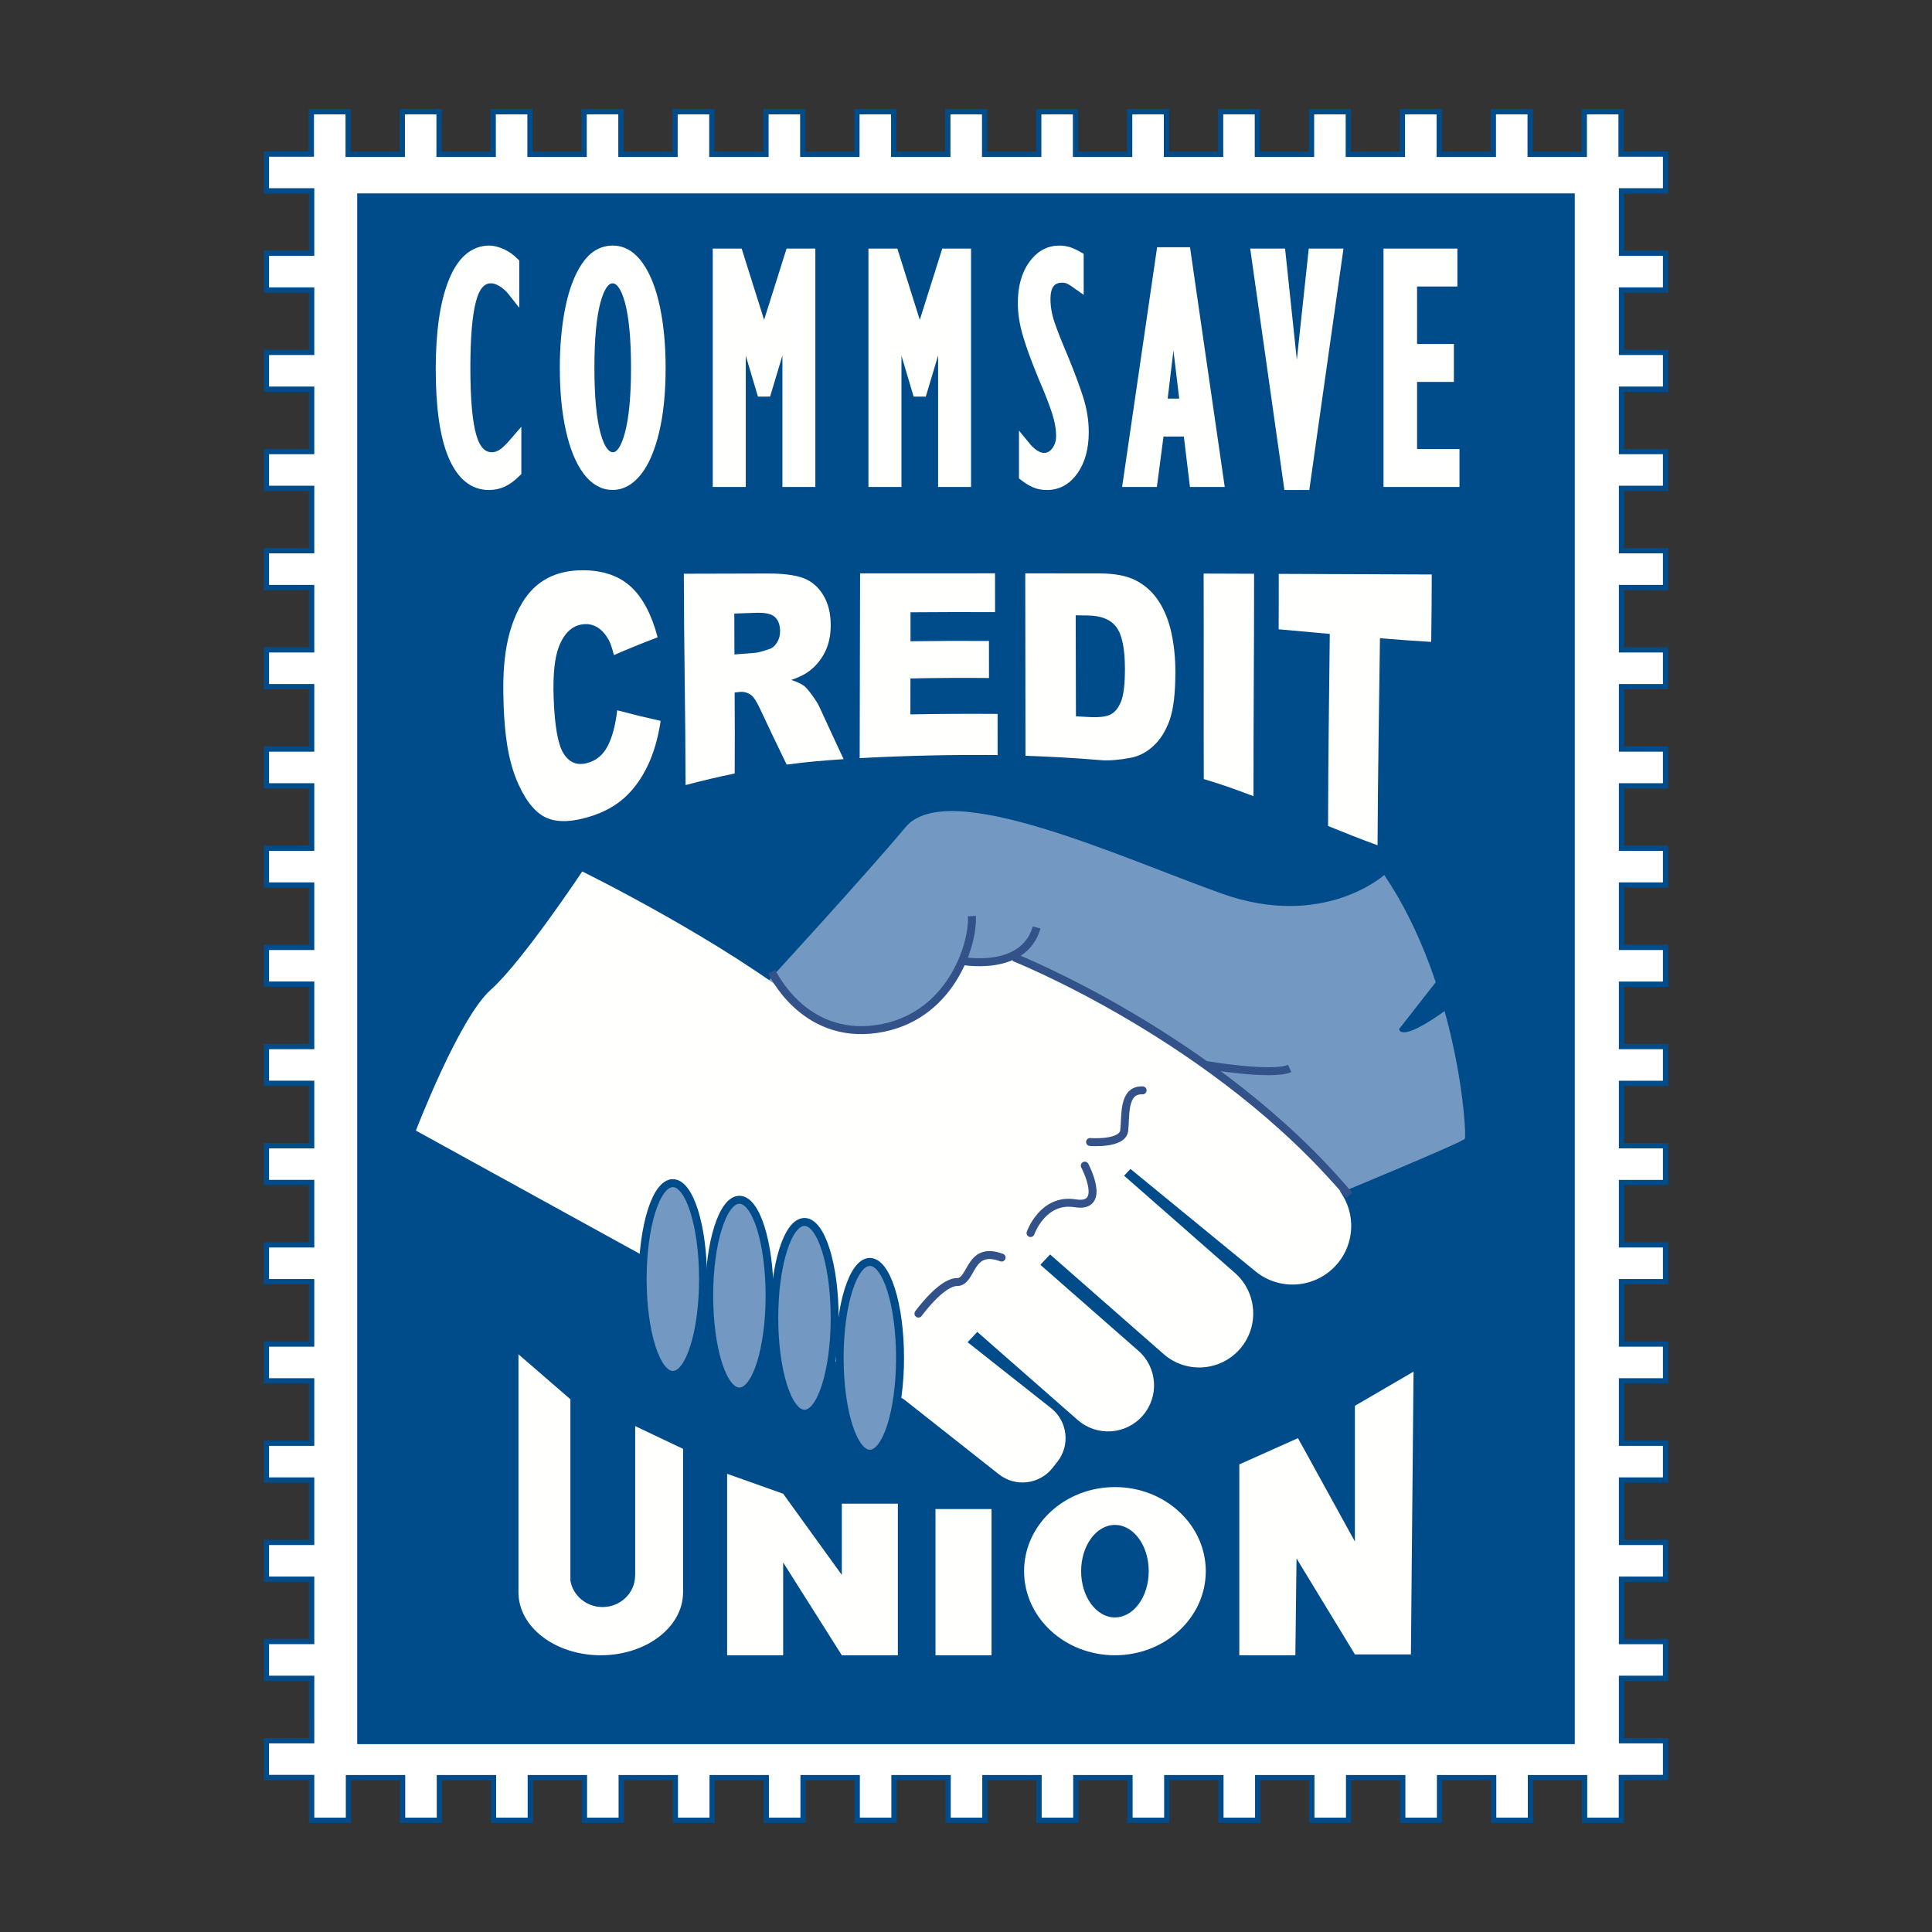 <?xml version="1.0" encoding="utf-8"?>
<!-- Generator: Adobe Illustrator 25.2.1, SVG Export Plug-In . SVG Version: 6.00 Build 0)  -->
<svg version="1.1" xmlns="http://www.w3.org/2000/svg" xmlns:xlink="http://www.w3.org/1999/xlink" x="0px" y="0px"
     viewBox="0 0 728.78 728.78" style="enable-background:new 0 0 728.78 728.78;" xml:space="preserve">
<rect x="0" y="0" width="728.78" height="728.78" fill="#333333" stroke="none"/>
<style type="text/css">
	.st0{fill:none;stroke:#FFFFFE;stroke-width:4;stroke-miterlimit:10;}
	.st1{fill:#FFFFFF;}
	.st2{fill:#004C8A;}
	.st3{fill:#7398C1;}
	.st4{fill:#FFFFFE;}
	.st5{fill:none;stroke:#325289;stroke-width:3;stroke-linejoin:round;stroke-miterlimit:10;}
	.st6{fill:#FFFFFF;stroke:#FFFFFE;stroke-width:4;stroke-miterlimit:10;}
	.st7{fill:#7398C1;stroke:#004C8A;stroke-width:3;stroke-miterlimit:10;}
	.st8{fill:none;stroke:#325289;stroke-width:3;stroke-linecap:round;stroke-linejoin:round;stroke-miterlimit:10;}
</style>
    <g id="Layer_1">
</g>
    <g id="Layer_2">
</g>
    <g id="Layer_3">
</g>
    <g id="Layer_6">
</g>
    <g id="Layer_4">
</g>
    <g id="Layer_5">
	<rect x="610.62" y="669.51" class="st1" width="0.05" height="0.05"/>
        <g>
		<polygon class="st1" points="597.73,686.64 597.73,670.56 577.32,670.56 577.32,686.64 563.43,686.64 563.43,670.56 
			543.02,670.56 543.02,686.64 529.13,686.64 529.13,670.56 508.72,670.56 508.72,686.64 494.83,686.64 494.83,670.56 
			474.43,670.56 474.43,686.64 460.54,686.64 460.54,670.56 440.13,670.56 440.13,686.64 426.24,686.64 426.24,670.56 
			405.83,670.56 405.83,686.64 391.94,686.64 391.94,670.56 371.53,670.56 371.53,686.64 357.64,686.64 357.64,670.56 
			337.24,670.56 337.24,686.64 323.35,686.64 323.35,670.56 302.94,670.56 302.94,686.64 289.05,686.64 289.05,670.56 
			268.64,670.56 268.64,686.64 254.75,686.64 254.75,670.56 234.34,670.56 234.34,686.64 220.46,686.64 220.46,670.56 
			200.05,670.56 200.05,686.64 186.16,686.64 186.16,670.56 165.75,670.56 165.75,686.64 151.86,686.64 151.86,670.56 
			131.45,670.56 131.45,686.64 117.56,686.64 117.56,670.51 100.49,670.51 100.49,656.62 117.56,656.62 117.56,633.1 100.49,633.1 
			100.49,619.21 117.56,619.21 117.56,595.7 100.49,595.7 100.49,581.81 117.56,581.81 117.56,558.29 100.49,558.29 100.49,544.4 
			117.56,544.4 117.56,520.88 100.49,520.88 100.49,506.99 117.56,506.99 117.56,483.47 100.49,483.47 100.49,469.58 117.56,469.58 
			117.56,446.07 100.49,446.07 100.49,432.18 117.56,432.18 117.56,408.66 100.49,408.66 100.49,394.77 117.56,394.77 
			117.56,371.25 100.49,371.25 100.49,357.36 117.56,357.36 117.56,333.85 100.49,333.85 100.49,319.96 117.56,319.96 
			117.56,296.44 100.49,296.44 100.49,282.55 117.56,282.55 117.56,259.03 100.49,259.03 100.49,245.14 117.56,245.14 
			117.56,221.63 100.49,221.63 100.49,207.74 117.56,207.74 117.56,184.22 100.49,184.22 100.49,170.33 117.56,170.33 
			117.56,146.81 100.49,146.81 100.49,132.92 117.56,132.92 117.56,109.4 100.49,109.4 100.49,95.51 117.56,95.51 117.56,72 
			100.49,72 100.49,58.11 117.44,58.11 117.44,42.14 131.33,42.14 131.33,58.22 151.74,58.22 151.74,42.14 165.63,42.14 
			165.63,58.22 186.04,58.22 186.04,42.14 199.93,42.14 199.93,58.22 220.34,58.22 220.34,42.14 234.23,42.14 234.23,58.22 
			254.63,58.22 254.63,42.14 268.52,42.14 268.52,58.22 288.93,58.22 288.93,42.14 302.82,42.14 302.82,58.22 323.23,58.22 
			323.23,42.14 337.12,42.14 337.12,58.22 357.53,58.22 357.53,42.14 371.42,42.14 371.42,58.22 391.82,58.22 391.82,42.14 
			405.71,42.14 405.71,58.22 426.12,58.22 426.12,42.14 440.01,42.14 440.01,58.22 460.42,58.22 460.42,42.14 474.31,42.14 
			474.31,58.22 494.72,58.22 494.72,42.14 508.61,42.14 508.61,58.22 529.01,58.22 529.01,42.14 542.9,42.14 542.9,58.22 
			563.31,58.22 563.31,42.14 577.2,42.14 577.2,58.22 597.61,58.22 597.61,42.14 611.5,42.14 611.5,58.11 628.29,58.11 628.29,72 
			611.67,72 611.67,95.51 628.29,95.51 628.29,109.4 611.67,109.4 611.67,132.92 628.29,132.92 628.29,146.81 611.67,146.81 
			611.67,170.33 628.29,170.33 628.29,184.22 611.67,184.22 611.67,207.74 628.29,207.74 628.29,221.63 611.67,221.63 
			611.67,245.14 628.29,245.14 628.29,259.03 611.67,259.03 611.67,282.55 628.29,282.55 628.29,296.44 611.67,296.44 
			611.67,319.96 628.29,319.96 628.29,333.85 611.67,333.85 611.67,357.36 628.29,357.36 628.29,371.25 611.67,371.25 
			611.67,394.77 628.29,394.77 628.29,408.66 611.67,408.66 611.67,432.18 628.29,432.18 628.29,446.07 611.67,446.07 
			611.67,469.58 628.29,469.58 628.29,483.47 611.67,483.47 611.67,506.99 628.29,506.99 628.29,520.88 611.67,520.88 611.67,544.4 
			628.29,544.4 628.29,558.29 611.67,558.29 611.67,581.81 628.29,581.81 628.29,595.7 611.67,595.7 611.67,619.21 628.29,619.21 
			628.29,633.1 611.67,633.1 611.67,656.62 628.29,656.62 628.29,670.51 611.62,670.51 611.62,686.64 		"/>
            <path class="st2" d="M610.5,43.14v15.97h16.79V71h-16.62v25.51h16.62v11.89h-16.62v25.52h16.62v11.89h-16.62v25.52h16.62v11.89
			h-16.62v25.52h16.62v11.89h-16.62v25.51h16.62v11.89h-16.62v25.52h16.62v11.89h-16.62v25.52h16.62v11.89h-16.62v25.51h16.62v11.89
			h-16.62v25.52h16.62v11.89h-16.62v25.52h16.62v11.89h-16.62v25.51h16.62v11.89h-16.62v25.52h16.62v11.89h-16.62v25.52h16.62v11.89
			h-16.62v25.52h16.62v11.89h-16.62v25.51h16.62v11.89h-16.62v25.52h16.62v11.89h-16.67v16.13h-11.89v-16.08h-22.41v16.08h-11.89
			v-16.08h-22.41v16.08h-11.89v-16.08h-22.41v16.08h-11.89v-16.08h-22.4v16.08h-11.89v-16.08h-22.41v16.08h-11.89v-16.08h-22.41
			v16.08h-11.89v-16.08h-22.41v16.08h-11.89v-16.08h-22.4v16.08h-11.89v-16.08h-22.41v16.08h-11.89v-16.08h-22.41v16.08h-11.89
			v-16.08h-22.41v16.08h-11.88v-16.08h-22.41v16.08h-11.89v-16.08h-22.41v16.08h-11.89v-16.08h-22.41v16.08h-11.89v-16.13h-17.07
			v-11.89h17.07V632.1h-17.07v-11.89h17.07V594.7h-17.07v-11.89h17.07v-25.52h-17.07V545.4h17.07v-25.52h-17.07v-11.89h17.07v-25.52
			h-17.07v-11.89h17.07v-25.51h-17.07v-11.89h17.07v-25.52h-17.07v-11.89h17.07v-25.52h-17.07v-11.89h17.07v-25.51h-17.07v-11.89
			h17.07v-25.52h-17.07v-11.89h17.07v-25.52h-17.07v-11.89h17.07v-25.51h-17.07v-11.89h17.07v-25.52h-17.07v-11.89h17.07v-25.52
			h-17.07v-11.89h17.07V108.4h-17.07V96.51h17.07V71h-17.07V59.11h16.95V43.14h11.89v16.08h22.41V43.14h11.89v16.08h22.41V43.14
			h11.89v16.08h22.41V43.14h11.89v16.08h22.4V43.14h11.89v16.08h22.41V43.14h11.89v16.08h22.41V43.14h11.89v16.08h22.41V43.14h11.89
			v16.08h22.4V43.14h11.89v16.08h22.41V43.14h11.89v16.08h22.41V43.14h11.89v16.08h22.41V43.14h11.89v16.08h22.4V43.14h11.89v16.08
			h22.41V43.14h11.89v16.08h22.41V43.14H610.5 M612.5,41.14h-2h-11.89h-2v2v14.08H578.2V43.14v-2h-2h-11.89h-2v2v14.08H543.9V43.14
			v-2h-2h-11.89h-2v2v14.08h-18.4V43.14v-2h-2h-11.89h-2v2v14.08h-18.41V43.14v-2h-2h-11.89h-2v2v14.08h-18.41V43.14v-2h-2h-11.89
			h-2v2v14.08h-18.41V43.14v-2h-2h-11.89h-2v2v14.08h-18.4V43.14v-2h-2h-11.89h-2v2v14.08h-18.41V43.14v-2h-2h-11.89h-2v2v14.08
			h-18.41V43.14v-2h-2h-11.89h-2v2v14.08h-18.41V43.14v-2h-2h-11.89h-2v2v14.08h-18.4V43.14v-2h-2h-11.89h-2v2v14.08h-18.41V43.14
			v-2h-2h-11.89h-2v2v14.08h-18.41V43.14v-2h-2h-11.89h-2v2v14.08h-18.41V43.14v-2h-2h-11.89h-2v2v13.97h-14.95h-2v2V71v2h2h15.07
			v21.51h-15.07h-2v2v11.89v2h2h15.07v21.52h-15.07h-2v2v11.89v2h2h15.07v21.52h-15.07h-2v2v11.89v2h2h15.07v21.52h-15.07h-2v2
			v11.89v2h2h15.07v21.51h-15.07h-2v2v11.89v2h2h15.07v21.52h-15.07h-2v2v11.89v2h2h15.07v21.52h-15.07h-2v2v11.89v2h2h15.07v21.51
			h-15.07h-2v2v11.89v2h2h15.07v21.52h-15.07h-2v2v11.89v2h2h15.07v21.52h-15.07h-2v2v11.89v2h2h15.07v21.51h-15.07h-2v2v11.89v2h2
			h15.07v21.52h-15.07h-2v2v11.89v2h2h15.07v21.52h-15.07h-2v2v11.89v2h2h15.07v21.52h-15.07h-2v2v11.89v2h2h15.07v21.51h-15.07h-2
			v2v11.89v2h2h15.07v21.52h-15.07h-2v2v11.89v2h2h15.07v14.13v2h2h11.89h2v-2v-14.08h18.41v14.08v2h2h11.89h2v-2v-14.08h18.41
			v14.08v2h2h11.89h2v-2v-14.08h18.41v14.08v2h2h11.88h2v-2v-14.08h18.41v14.08v2h2h11.89h2v-2v-14.08h18.41v14.08v2h2h11.89h2v-2
			v-14.08h18.41v14.08v2h2h11.89h2v-2v-14.08h18.4v14.08v2h2h11.89h2v-2v-14.08h18.41v14.08v2h2h11.89h2v-2v-14.08h18.41v14.08v2h2
			h11.89h2v-2v-14.08h18.41v14.08v2h2h11.89h2v-2v-14.08h18.4v14.08v2h2h11.89h2v-2v-14.08h18.41v14.08v2h2h11.89h2v-2v-14.08h18.41
			v14.08v2h2h11.89h2v-2v-14.08h18.41v14.08v2h2h11.89h2v-2v-14.13h14.67h2v-2v-11.89v-2h-2h-14.62V634.1h14.62h2v-2v-11.89v-2h-2
			h-14.62V596.7h14.62h2v-2v-11.89v-2h-2h-14.62v-21.52h14.62h2v-2V545.4v-2h-2h-14.62v-21.52h14.62h2v-2v-11.89v-2h-2h-14.62
			v-21.52h14.62h2v-2v-11.89v-2h-2h-14.62v-21.51h14.62h2v-2v-11.89v-2h-2h-14.62v-21.52h14.62h2v-2v-11.89v-2h-2h-14.62v-21.52
			h14.62h2v-2v-11.89v-2h-2h-14.62v-21.51h14.62h2v-2v-11.89v-2h-2h-14.62v-21.52h14.62h2v-2v-11.89v-2h-2h-14.62v-21.52h14.62h2v-2
			v-11.89v-2h-2h-14.62v-21.51h14.62h2v-2v-11.89v-2h-2h-14.62v-21.52h14.62h2v-2v-11.89v-2h-2h-14.62v-21.52h14.62h2v-2v-11.89v-2
			h-2h-14.62V110.4h14.62h2v-2V96.51v-2h-2h-14.62V73h14.62h2v-2V59.11v-2h-2H612.5V43.14V41.14L612.5,41.14z"/>
	</g>
        <path class="st3" d="M363.82,362.55c0.04-0.04,16.29-0.54,19.54-2.08c3.25-1.54,26.17-27.78,26.17-27.78s-35.01-1.32-35.5-1.16
		c-0.5,0.17-18.83,23.45-19.82,24.94C353.22,357.95,363.82,362.55,363.82,362.55"/>
        <rect x="134.74" y="72.95" class="st2" width="459.29" height="584.96"/>
        <path class="st3" d="M289.98,369.84c0,0,5.83,23.17,21.25,25.82c15.41,2.64,150.16,6.61,194.64,54.17c0,0,45.8-18.94,46.68-20.26
		s-2.2-57.69-30.39-99.52c0,0-22.9,20.7-61.21,7.05c-38.31-13.65-103.49-44.04-119.34-25.1
		C325.76,330.92,289.98,369.84,289.98,369.84z"/>
        <path class="st4" d="M156.88,426.48L343.48,529.2l113.28-120.55c0,0-72.99-56.15-86.2-48.88c-13.21,7.27-33.03,47.23-65.39,21.14
		c-32.37-26.09-85.54-52.18-85.54-52.18s-22.68,34.13-34.57,44.7C173.17,383.99,156.88,426.48,156.88,426.48z"/>
        <path class="st3" d="M349.26,364.72c0.5,0,18.66-1.98,18.66-1.98l26.26-3.14c0,0,8.59-18.17,8.09-18.17s-18.33-5.94-22.62-6.94
		c-4.29-0.99-9.25-6.11-17.17-1.16C354.54,338.3,349.26,364.72,349.26,364.72z"/>
        <path class="st2" d="M550.23,359.44l-0.52,0.66l-21.94,28.07c0,0,0,7.93,29.72-16.51C587.22,347.22,550.23,359.44,550.23,359.44z"
        />
        <path class="st4" d="M361.48,366.21c0,0,2.97-2.81,3.63-2.81s12.88-0.66,12.88-0.66l4.95-1.49c0,0,55.82,26.26,82.24,48.22
		s40.29,37.65,40.29,37.65l0.17,12.22l-26.26-5.45l-106.84-66.05L361.48,366.21z"/>
        <path class="st5" d="M291.13,366.54c0,0,11.72,25.6,39.47,21.63c27.74-3.96,36.66-31.71,36-42.61"/>
        <path class="st5" d="M382.45,361.09c0,0,76.62,30.39,126.5,89.83"/>
        <path class="st5" d="M454.78,401.71c0,0,25.1,4.29,31.71,1.32"/>
        <path class="st5" d="M362.64,362.41c0,0,23.45,4.62,28.4-12.55"/>
        <path class="st4" d="M398.85,551.41l-1.83,2.32c-4.93,6.25-14,7.32-20.25,2.38l-61.88-48.85c-6.25-4.93-7.32-14-2.38-20.25
		l1.83-2.32c4.93-6.25,14-7.32,20.25-2.38l61.88,48.85C402.72,536.1,403.79,545.16,398.85,551.41z"/>
        <g>
		<rect x="352.88" y="569.24" class="st4" width="21.14" height="55.16"/>
            <path class="st4" d="M420.57,560.95c-18.92,0-34.27,14.2-34.27,31.72c0,17.52,15.34,31.72,34.27,31.72s34.27-14.2,34.27-31.72
			C454.83,575.15,439.49,560.95,420.57,560.95z M420.57,610.12c-7.04,0-12.75-7.81-12.75-17.45c0-9.64,5.71-17.45,12.75-17.45
			c7.04,0,12.75,7.81,12.75,17.45C433.31,602.31,427.61,610.12,420.57,610.12z"/>
            <polygon class="st4" points="511.09,530.29 511.09,581.49 489.62,542.49 467.49,552.39 467.49,624.39 488.63,624.39
			489.07,587.87 511.09,624.06 532.22,624.06 533.21,517.39 		"/>
            <path class="st4" d="M257.66,546.53v54.12c0,13.11-13.9,23.74-31.05,23.74c-17.14,0-31.04-10.63-31.04-23.74v-89.79l19.59,16.96
			v68.41c0.95,5.66,6.02,9.97,12.13,9.97c6.78,0,12.28-5.32,12.28-11.89c0,0,0.01,0,0.03,0v-56.36L257.66,546.53z"/>
            <polygon class="st4" points="317.55,567.2 317.55,594.1 295.79,563.97 295.42,563.46 295.42,563.46 284.85,559.7 274.28,555.95
			274.28,555.95 274.28,555.95 274.28,624.39 295.42,624.39 295.42,589.39 317.55,624.39 338.68,624.39 338.68,567.2 		"/>
	</g>
        <g>
		<path class="st6" d="M166.37,139.23c0-13.9,1.57-24.81,4.72-32.73c3.15-7.91,7.66-11.87,13.53-11.87c1.27,0,2.76,0.38,4.48,1.13
			c1.71,0.75,3.3,1.86,4.77,3.33v11.18c-1.34-1.72-2.78-3.05-4.33-3.99c-1.55-0.94-2.99-1.41-4.33-1.41c-3.59,0-6.12,2.74-7.58,8.23
			c-1.47,5.49-2.2,14.03-2.2,25.63c0,11.93,0.77,20.56,2.3,25.88c1.53,5.32,4.14,7.98,7.83,7.98c1.34,0,2.65-0.41,3.94-1.22
			s3.01-2.48,5.16-4.99v11.62c-1.73,1.72-3.4,2.95-5.01,3.71s-3.35,1.13-5.21,1.13c-5.81,0-10.27-3.66-13.38-10.99
			C167.93,164.51,166.37,153.64,166.37,139.23z"/>
            <path class="st6" d="M249.08,138.73c0,9.34-0.81,17.34-2.42,23.99s-3.78,11.67-6.48,15.04c-2.71,3.37-5.72,5.06-9.05,5.06
			c-3.62,0-6.77-1.82-9.47-5.46c-2.69-3.64-4.78-8.78-6.26-15.42c-1.48-6.64-2.23-14.37-2.23-23.21c0-7.96,0.65-15.26,1.96-21.92
			c1.3-6.66,3.29-12.02,5.97-16.08c2.67-4.06,6.02-6.09,10.03-6.09c3.75,0,6.98,1.93,9.69,5.78c2.71,3.85,4.76,9.12,6.17,15.8
			C248.38,122.89,249.08,130.4,249.08,138.73z M231.22,172.59c2.74,0,4.89-2.96,6.46-8.89c1.57-5.92,2.35-14.25,2.35-24.97
			c0-10.89-0.78-19.25-2.35-25.09s-3.78-8.76-6.65-8.76c-2.74,0-4.89,2.9-6.46,8.7c-1.57,5.8-2.35,14.19-2.35,25.16
			c0,10.89,0.78,19.25,2.35,25.09C226.13,169.67,228.35,172.59,231.22,172.59z"/>
            <path class="st6" d="M298.17,95.77h7.39v85.93h-8.42v-60.61h-0.2l-7.93,26.51h-1.61l-7.88-26.51h-0.2v60.61h-8.46V95.77h7.44
			l9.93,31.53L298.17,95.77z"/>
            <path class="st6" d="M356.9,95.77h7.39v85.93h-8.42v-60.61h-0.2l-7.93,26.51h-1.61l-7.88-26.51h-0.2v60.61h-8.46V95.77h7.44
			l9.93,31.53L356.9,95.77z"/>
            <path class="st6" d="M386.38,179.5v-11.43c2.58,3.18,5.07,4.77,7.49,4.77c1.79,0,3.33-0.82,4.6-2.45c1.27-1.63,1.91-3.6,1.91-5.9
			c0-2.76-0.53-5.8-1.59-9.11c-1.06-3.31-2.7-7.54-4.92-12.69c-0.13-0.33-0.28-0.69-0.44-1.07c-0.16-0.38-0.34-0.82-0.54-1.32
			c-2.15-5.23-3.85-9.93-5.09-14.1c-1.24-4.17-1.86-8.13-1.86-11.9c0-5.82,1.29-10.55,3.87-14.2c2.58-3.64,5.84-5.46,9.78-5.46
			c1.21,0,2.34,0.17,3.4,0.5c1.06,0.34,2.32,0.92,3.79,1.76v10.43c-1.4-1-2.52-1.71-3.35-2.1c-0.83-0.4-1.72-0.6-2.67-0.6
			c-4.34,0-6.51,2.74-6.51,8.23c0,3.02,0.55,6.16,1.66,9.42c1.11,3.27,2.84,7.64,5.19,13.13c2.45,5.99,4.32,11.05,5.63,15.17
			c1.3,4.12,1.96,8.28,1.96,12.47c0,5.82-1.28,10.57-3.84,14.26c-2.56,3.69-5.88,5.53-9.96,5.53c-1.63,0-3.09-0.27-4.38-0.82
			C389.23,181.46,387.85,180.63,386.38,179.5z"/>
            <path class="st6" d="M450.64,181.69l-2.3-19.03h-11.2l-2.5,19.03h-9.05l12.62-86.43h8.95l12.52,86.43H450.64z M447.07,152.36
			l-4.31-35.99h-0.24l-4.31,35.99H447.07z"/>
            <path class="st6" d="M489.27,153.68l6.21-57.91h9l-12.33,87.06h-5.92l-12.33-87.06h9.05l6.12,57.91H489.27z"/>
            <path class="st6" d="M532.54,106.07v25.69h13.89v10.3h-13.89v29.33h16v10.3h-24.66V95.77h23.87v10.3H532.54z"/>
	</g>
        <g>
		<g>
			<path class="st4" d="M232.82,267.93c6.59,1.73,9.87,2.52,16.4,4c-0.99,6.52-2.63,12.14-4.92,16.93
				c-2.29,4.8-5.15,8.76-8.59,11.91c-3.44,3.16-7.82,5.59-13.15,7.24c-6.47,2.01-11.79,2.31-15.95,0.67
				c-4.16-1.64-7.84-5.79-11.04-12.82c-4.24-9.31-5.23-20.17-5.59-29.8c-0.47-12.7,0.02-26.93,6.94-38.57
				c5.08-8.56,12.94-12.38,22.83-12.38c7.74,0,13.82,2.13,18.27,6.26c4.45,4.13,7.78,10.44,10.05,19.03
				c-6.62,2.54-9.92,3.88-16.5,6.71c-0.65-2.63-1.3-4.55-1.97-5.74c-1.1-2-2.43-3.52-3.98-4.55c-1.55-1.03-3.27-1.5-5.17-1.38
				c-4.28,0.27-7.51,3.05-9.64,8.53c-1.59,4.08-2.27,10.49-1.97,19.1c0.36,10.67,1.61,17.75,3.74,21.15
				c2.13,3.4,5.01,4.57,8.66,3.67c3.54-0.87,6.18-3,7.92-6.35C230.92,278.2,232.14,273.67,232.82,267.93z"/>
            <path class="st4" d="M258.61,296.14c-0.04-26.57-0.62-53.14-0.66-79.72c10.55-0.04,21.1-0.06,31.65-0.08
				c5.87-0.01,10.35,0.57,13.45,1.73c3.1,1.16,5.59,3.3,7.49,6.41c1.89,3.11,2.83,6.9,2.82,11.38c-0.01,3.91-0.75,7.3-2.21,10.19
				c-1.46,2.9-3.48,5.29-6.03,7.2c-1.63,1.22-3.85,2.29-6.67,3.24c2.25,0.72,3.9,1.5,4.93,2.3c0.7,0.54,1.7,1.72,3.03,3.55
				c1.32,1.83,2.21,3.24,2.65,4.24c3.66,7.98,5.49,11.92,9.16,19.78c-8.61,0.63-12.96,0.92-21.48,2.06
				c-3.98-8.22-5.96-12.35-9.97-20.88c-1.27-2.76-2.41-4.57-3.4-5.32c-1.33-1-2.89-1.4-4.6-1.19c-0.66,0.08-0.99,0.12-1.65,0.2
				c0.06,10.18,0.09,20.36,0.02,30.54C269.69,293.33,265.99,294.22,258.61,296.14z M277.04,246.86c3.18-0.26,4.76-0.38,7.95-0.61
				c0.86-0.06,2.53-0.52,5-1.34c1.25-0.38,2.28-1.2,3.07-2.47c0.8-1.27,1.2-2.69,1.2-4.27c0-2.34-0.62-4.12-1.88-5.34
				c-1.25-1.22-3.61-1.79-7.07-1.68c-3.33,0.11-5,0.17-8.32,0.29C277,237.58,277.01,240.67,277.04,246.86z"/>
            <path class="st4" d="M324.44,216.29c16.97-0.02,33.93-0.03,50.9-0.02c0,5.85,0.01,8.78,0.01,14.63
				c-10.63-0.05-21.26-0.03-31.89,0.06c-0.01,4.37-0.01,6.56-0.01,10.93c9.87-0.14,19.74-0.17,29.6-0.11c0,5.59,0,8.38,0.01,13.97
				c-9.87-0.09-19.76-0.04-29.63,0.17c-0.01,5.42-0.01,8.13-0.02,13.56c10.98-0.21,21.91-0.27,32.89-0.18
				c0,6.21,0.01,9.31,0.01,15.52c-17.39-0.17-34.67,0.22-52.03,1.16C324.33,262.74,324.38,239.52,324.44,216.29z"/>
            <path class="st4" d="M386.74,216.28c9.4,0.01,18.81,0.01,28.21,0.03c5.56,0.01,10.06,0.88,13.49,2.63
				c3.43,1.75,6.27,4.29,8.52,7.67c2.25,3.38,3.88,7.39,4.89,12.02c1.01,4.62,1.52,9.58,1.52,14.75c0.01,8.11-0.73,14.26-2.21,18.37
				c-1.48,4.11-3.53,7.31-6.16,9.71c-2.63,2.4-5.47,3.82-8.51,4.39c-4.16,0.78-7.95,1.15-11.34,0.88
				c-9.41-0.78-18.88-1.33-28.32-1.64C386.8,262.15,386.77,239.22,386.74,216.28z M405.77,232.09c0.03,12.71,0.06,25.41,0.09,38.12
				c1.87,0.1,2.8,0.15,4.67,0.25c3.98,0.23,6.81-0.09,8.49-0.99c1.68-0.9,2.99-2.59,3.93-5.07c0.94-2.48,1.41-6.56,1.39-12.27
				c-0.02-7.56-1.1-12.76-3.24-15.59c-2.13-2.83-5.66-4.28-10.58-4.37C408.61,232.14,407.66,232.12,405.77,232.09z"/>
            <path class="st4" d="M454.03,216.36c7.61,0.02,11.42,0.04,19.03,0.07c0.03,27.97-0.26,55.94-0.23,83.9
				c-7.48-2.82-11.23-4.17-18.75-6.46C454,268.03,454.11,242.2,454.03,216.36z"/>
            <path class="st4" d="M482.36,216.47c19.24,0.09,38.48,0.17,57.72,0.23c-0.01,9.3-0.07,14.55-0.21,25.43
				c-7.74-0.47-11.6-0.76-19.33-1.38c-0.33,26.03-0.79,52.06-0.91,78.1c-7.48-2.75-11.21-4.25-18.66-7.27
				c0.01-24.15,0.4-48.31,0.64-72.46c-7.72-0.7-11.58-1.06-19.29-1.74C482.37,228.65,482.38,224.38,482.36,216.47z"/>
		</g>
	</g>
        <path class="st4" d="M504.68,476.45L504.68,476.45c-7.75,9.45-21.69,10.84-31.14,3.09l-49.05-40.19
		c-9.45-7.75-10.84-21.69-3.09-31.14l0,0c7.75-9.45,21.69-10.84,31.14-3.09l49.05,40.19C511.04,453.06,512.43,467,504.68,476.45z"/>
        <path class="st4" d="M467.68,508.89L467.68,508.89c-7.42,8.46-20.29,9.3-28.75,1.88l-50.31-44.14c-8.46-7.42-9.3-20.29-1.88-28.75
		l0,0c7.42-8.46,20.29-9.3,28.75-1.88l50.31,44.14C474.25,487.56,475.1,500.43,467.68,508.89z"/>
        <path class="st4" d="M431.02,534.04L431.02,534.04c-6.32,7.21-17.29,7.92-24.5,1.6l-54.84-48.11c-7.21-6.32-7.92-17.29-1.6-24.5v0
		c6.32-7.21,17.29-7.92,24.5-1.6l54.84,48.11C436.63,515.86,437.34,526.83,431.02,534.04z"/>
        <ellipse class="st7" cx="253.81" cy="482.47" rx="11.39" ry="36.17"/>
        <ellipse class="st7" cx="278.91" cy="488.74" rx="11.39" ry="36.17"/>
        <ellipse class="st7" cx="303.46" cy="497.11" rx="11.39" ry="36.17"/>
        <ellipse class="st7" cx="328.12" cy="512.19" rx="11.39" ry="36.17"/>
        <path class="st8" d="M346.45,495.51c0,0,8.59-11.89,14.53-11.89c5.94,0,4.29-13.87,16.84-9.25"/>
        <path class="st8" d="M388.73,465.13c0,0,4.62-13.21,16.84-11.23c12.22,1.98,3.63-14.2,3.63-14.2"/>
        <path class="st8" d="M411.19,430.78c0,0,12.22,0.99,12.88-4.29s-0.66-15.52,6.94-15.19"/>
</g>
</svg>
